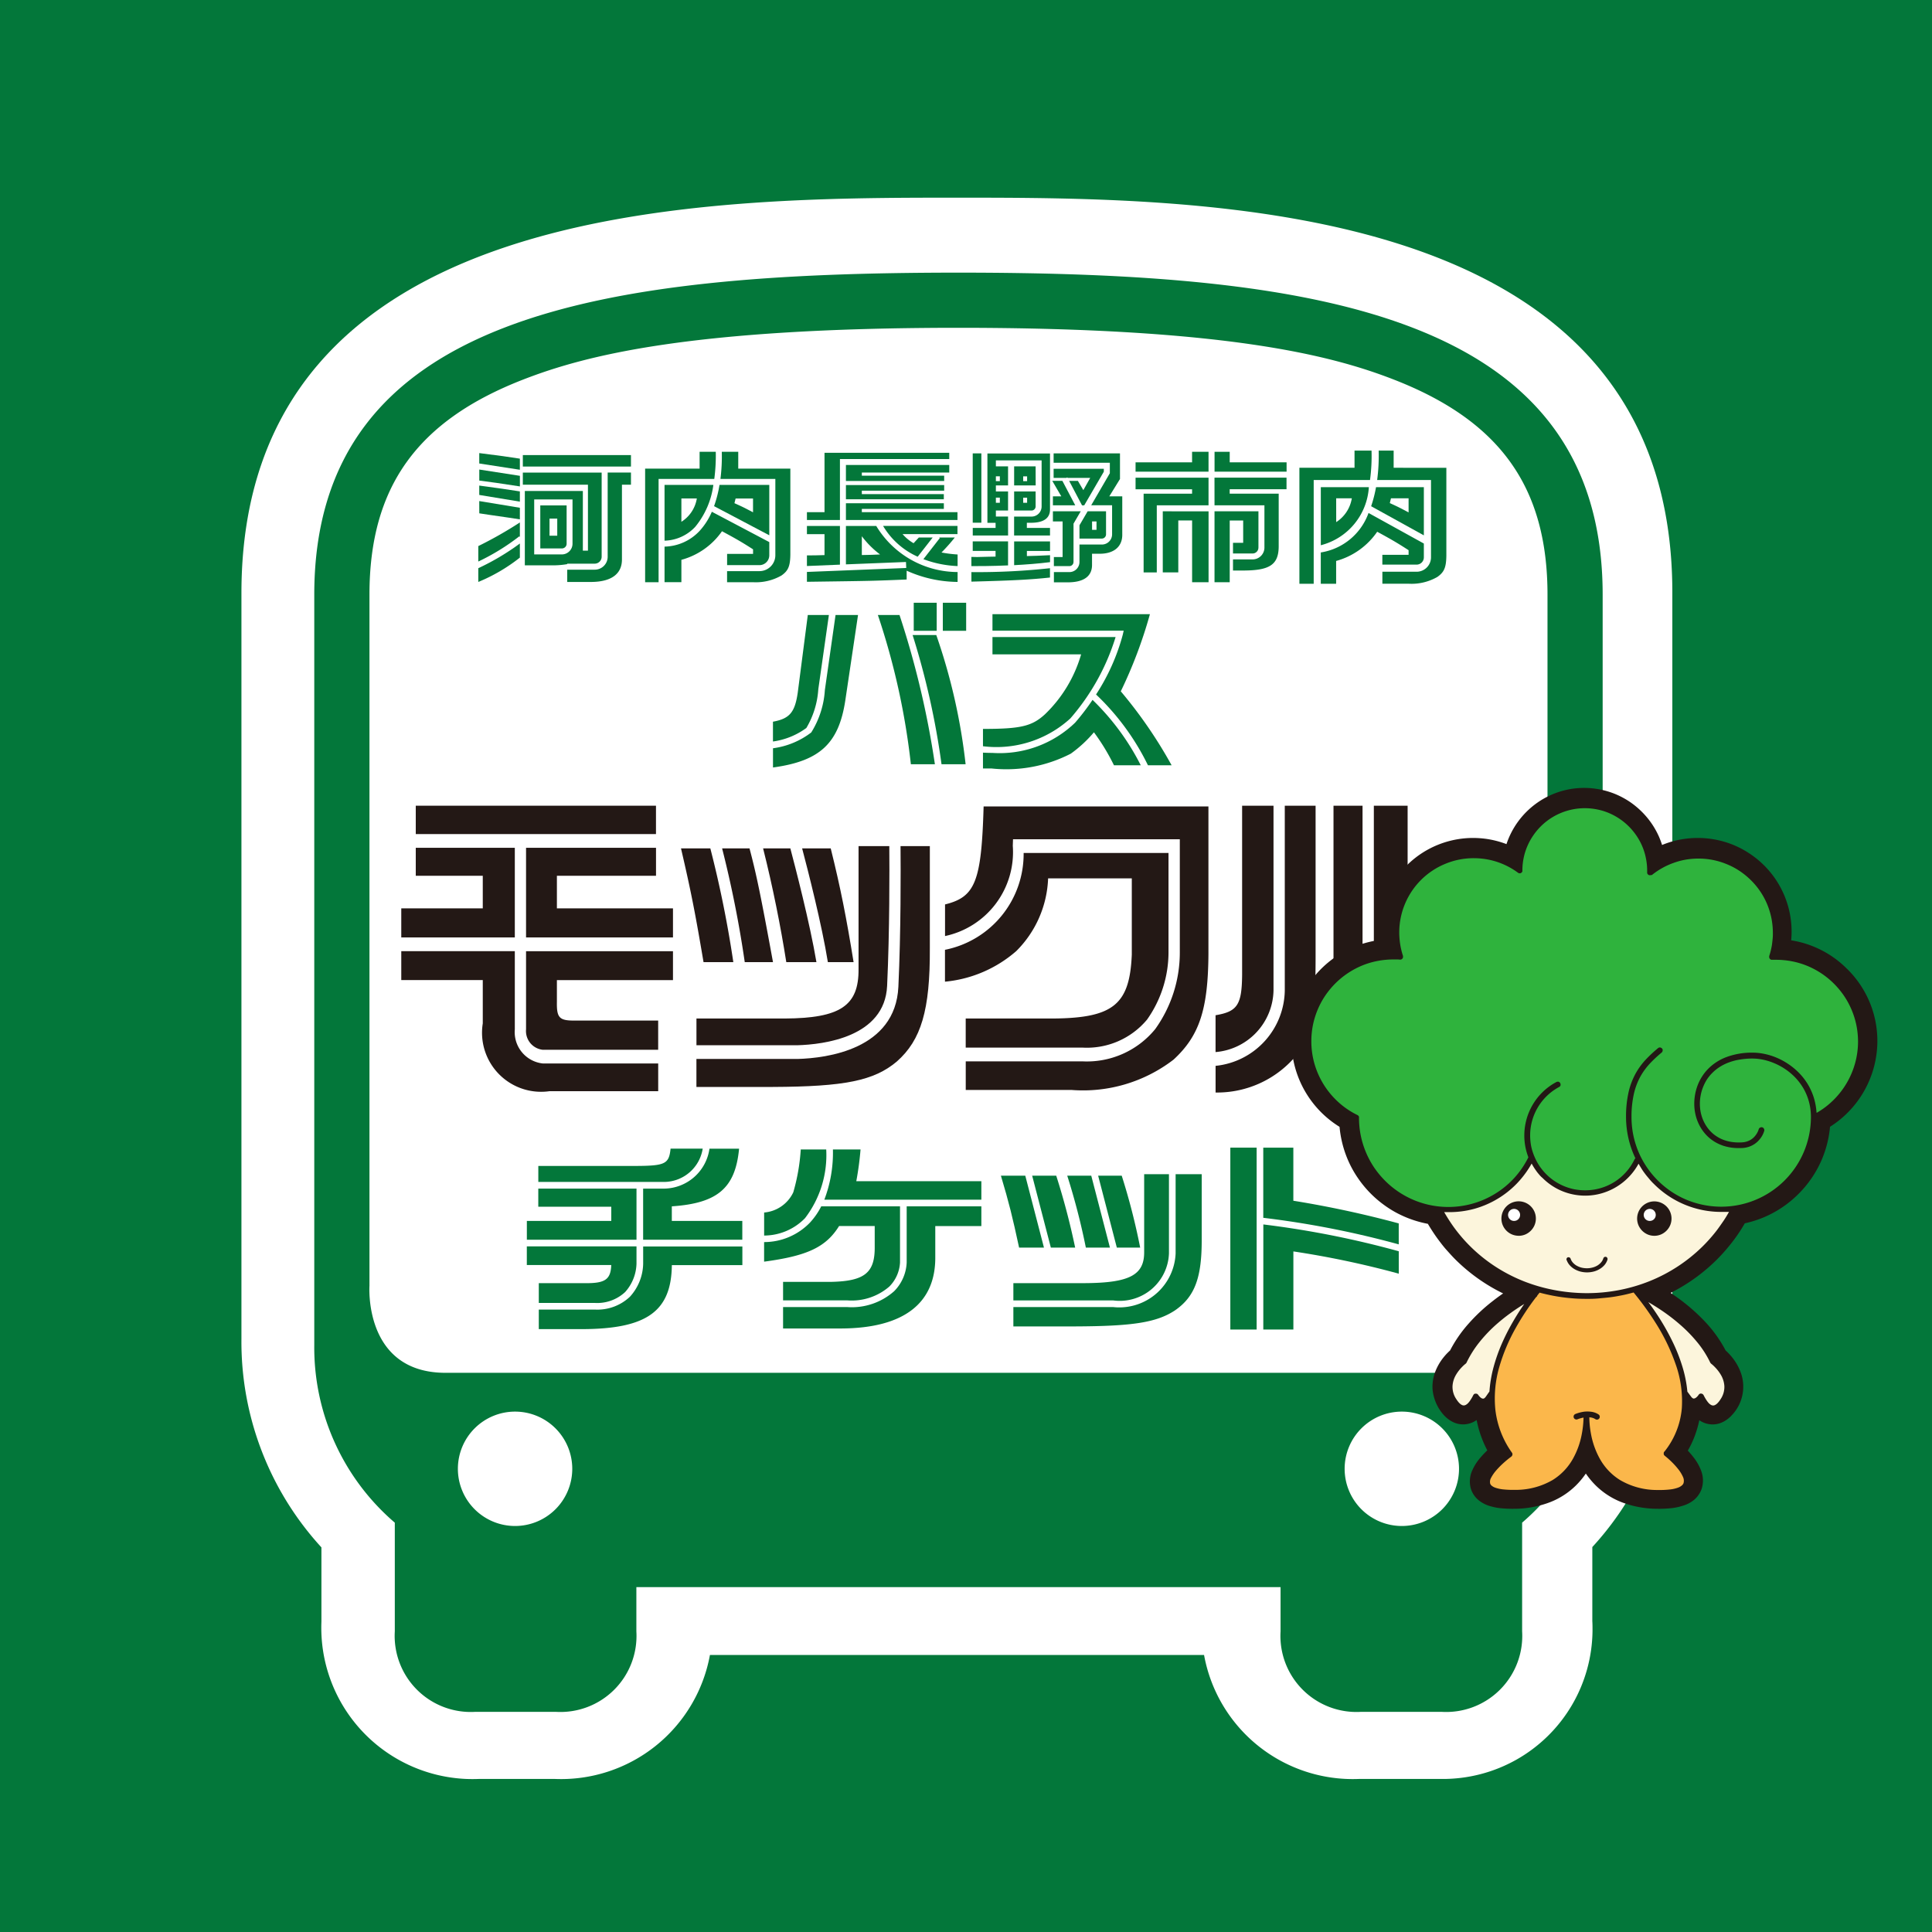 <svg id="レイヤー_1" data-name="レイヤー 1" xmlns="http://www.w3.org/2000/svg" width="21.167mm" height="21.167mm" viewBox="0 0 60 60">
  <title>icon-buspass3</title>
  <rect id="長方形_3671" data-name="長方形 3671" y="-0" width="60" height="60" fill="#03773a"/>
  <path id="パス_123101" data-name="パス 123101" d="M29.721,6.139c-7.768,0-22.223,0-22.223,12.282v23.159a9.444,9.444,0,0,0,2.484,6.475v2.307a4.7,4.7,0,0,0,4.5,4.885c.128.005.258.005.386,0h2.367a4.7,4.7,0,0,0,4.813-3.851H37.393A4.693,4.693,0,0,0,42.2,55.247h2.577a4.646,4.646,0,0,0,4.68-4.612h0v-.007h0c0-.094,0-.189-.006-.283v-2.3a9.414,9.414,0,0,0,2.485-6.455V18.412C51.943,6.139,37.484,6.139,29.721,6.139Z" fill="#fff"/>
  <path id="パス_341537" data-name="パス 341537" d="M29.766,8.467c-11.003,0-20.006,1.25-20.006,10.003V41.786A7.164,7.164,0,0,0,12.261,47.288v3.374a2.363,2.363,0,0,0,2.501,2.501h2.5A2.363,2.363,0,0,0,19.763,50.662v-1.373H39.769v1.373a2.362,2.362,0,0,0,2.5,2.501h2.501a2.363,2.363,0,0,0,2.501-2.501v-3.375a7.165,7.165,0,0,0,2.501-5.502V18.469C49.772,9.717,40.769,8.467,29.766,8.467ZM15.996,47.391a1.776,1.776,0,1,1,1.776-1.776v0h0a1.776,1.776,0,0,1-1.776,1.776Zm27.539,0a1.776,1.776,0,1,1,1.776-1.776v0h0a1.776,1.776,0,0,1-1.776,1.776Zm2.16-4.757H13.837c-2.549,0-2.363-2.703-2.363-2.703V18.47c0-3.341,1.475-5.403,4.783-6.686,1.924-.747,5.199-1.604,13.509-1.604h0c8.311,0,11.587.857,13.51,1.604,3.308,1.283,4.783,3.345,4.783,6.686V39.931s.186,2.704-2.363,2.704Z" fill="#03773a"/>
  <g id="グループ_76057" data-name="グループ 76057">
    <g id="グループ_76053-2" data-name="グループ 76053-2">
      <path id="パス_341538" data-name="パス 341538" d="M21.823,35.672h-.998c-.047.465-.162.531-1.021.537H16.718v.497h3.922A1.222,1.222,0,0,0,21.823,35.672Z" fill="#03773a"/>
      <path id="パス_341539" data-name="パス 341539" d="M20.638,36.913h-.665v1.588h3.08v-.584H20.864V37.464c1.424-.096,1.973-.569,2.089-1.791H22.033A1.438,1.438,0,0,1,20.638,36.913Z" fill="#03773a"/>
      <path id="パス_341540" data-name="パス 341540" d="M19.767,36.913H16.717v.563h2.267v.441H16.362v.584h3.405Z" fill="#03773a"/>
      <path id="パス_341541" data-name="パス 341541" d="M19.414,40.126a1.374,1.374,0,0,0,.353-.88v-.538H16.361v.579h2.622c-.016.441-.186.563-.766.563H16.733v.614H18.472A1.273,1.273,0,0,0,19.414,40.126Z" fill="#03773a"/>
      <path id="パス_341542" data-name="パス 341542" d="M19.974,39.246a1.565,1.565,0,0,1-.411,1.025,1.471,1.471,0,0,1-1.09.399H16.733v.607h1.385c1.973-.013,2.731-.557,2.747-1.987h2.19v-.579H19.974Z" fill="#03773a"/>
    </g>
    <g id="グループ_76054" data-name="グループ 76054">
      <path id="パス_341543" data-name="パス 341543" d="M28.158,39.207a1.348,1.348,0,0,1-.389.892,1.979,1.979,0,0,1-1.459.493H24.319v.665h1.826c1.919-.013,2.918-.781,2.901-2.233v-.947h1.431v-.613H28.158Z" fill="#03773a"/>
      <path id="パス_341544" data-name="パス 341544" d="M27.621,39.953a1.146,1.146,0,0,0,.33-.745V37.464H25.504a2.193,2.193,0,0,1-.352.507,1.978,1.978,0,0,1-1.422.603v.608c1.339-.179,1.919-.448,2.329-1.107h1.106v.647c.008.8-.31,1.062-1.331,1.087H24.319v.575h1.991A1.783,1.783,0,0,0,27.621,39.953Z" fill="#03773a"/>
      <path id="パス_341545" data-name="パス 341545" d="M25.6,37.258h4.877v-.575h-3.884a9.697,9.697,0,0,0,.132-.986h-.858A4.093,4.093,0,0,1,25.6,37.258Z" fill="#03773a"/>
      <path id="パス_341546" data-name="パス 341546" d="M25.659,35.698h-.791a6.131,6.131,0,0,1-.232,1.331,1.103,1.103,0,0,1-.905.627v.715a1.776,1.776,0,0,0,1.269-.539A3.218,3.218,0,0,0,25.659,35.698Z" fill="#03773a"/>
    </g>
    <g id="グループ_76055" data-name="グループ 76055">
      <path id="パス_341547" data-name="パス 341547" d="M36.51,38.925a1.75,1.75,0,0,1-1.821,1.676q-.058-.002-.116-.009H31.471v.601H33.39c1.795-.007,2.53-.122,3.102-.499.611-.423.836-1.011.828-2.227V36.465H36.51Z" fill="#03773a"/>
      <path id="パス_341548" data-name="パス 341548" d="M31.649,38.745h.772L31.841,36.512h-.757C31.339,37.367,31.44,37.777,31.649,38.745Z" fill="#03773a"/>
      <path id="パス_341549" data-name="パス 341549" d="M33.39,38.745a22.143,22.143,0,0,0-.588-2.233h-.747l.58,2.233Z" fill="#03773a"/>
      <path id="パス_341550" data-name="パス 341550" d="M36.303,38.925v-2.459h-.77v2.41c.008.723-.457.966-1.849.973H31.471v.537h3.102a1.53,1.53,0,0,0,1.718-1.316Q36.3,38.997,36.303,38.925Z" fill="#03773a"/>
      <path id="パス_341551" data-name="パス 341551" d="M33.722,38.745h.748L33.89,36.512h-.746A20.984,20.984,0,0,1,33.722,38.745Z" fill="#03773a"/>
      <path id="パス_341552" data-name="パス 341552" d="M35.409,38.745a20.092,20.092,0,0,0-.573-2.233h-.732l.58,2.233Z" fill="#03773a"/>
    </g>
    <g id="グループ_76056" data-name="グループ 76056">
      <path id="パス_341553" data-name="パス 341553" d="M43.439,38.645v-.651a32.106,32.106,0,0,0-3.273-.704v-1.649h-.934V37.82A28.908,28.908,0,0,1,43.439,38.645Z" fill="#03773a"/>
      <path id="パス_341554" data-name="パス 341554" d="M39.233,41.289h.934V38.864a28.457,28.457,0,0,1,3.273.691V38.859a28.943,28.943,0,0,0-4.206-.833Z" fill="#03773a"/>
      <rect id="長方形_15231" data-name="長方形 15231" x="38.209" y="35.641" width="0.817" height="5.649" fill="#03773a"/>
    </g>
  </g>
  <g id="グループ_76062" data-name="グループ 76062">
    <g id="グループ_76058" data-name="グループ 76058">
      <rect id="長方形_15232" data-name="長方形 15232" x="12.912" y="25.022" width="7.46" height="0.881" fill="#231815"/>
      <path id="パス_341555" data-name="パス 341555" d="M16.337,31.968a.585.585,0,0,0,.519.634H20.44v-.908H17.899c-.527.01-.614-.071-.604-.587v-.668h3.605V29.541H16.337Z" fill="#231815"/>
      <path id="パス_341556" data-name="パス 341556" d="M16.337,29.113h4.563v-.903H17.295v-1.012H20.373v-.869H16.337Z" fill="#231815"/>
      <path id="パス_341557" data-name="パス 341557" d="M15.988,26.329H12.912v.869H14.993v1.012H12.462v.903h3.526Z" fill="#231815"/>
      <path id="パス_341558" data-name="パス 341558" d="M15.988,31.968V29.539H12.462v.898H14.993v1.346a1.834,1.834,0,0,0,2.072,2.105h3.376v-.861h-3.584A.979.979,0,0,1,15.988,31.968Z" fill="#231815"/>
    </g>
    <g id="グループ_76059" data-name="グループ 76059">
      <path id="パス_341559" data-name="パス 341559" d="M27.9,30.646c-.092,1.945-2.22,2.215-3.129,2.241H21.628v.869h2.378c2.225-.01,3.136-.192,3.845-.789.757-.668,1.036-1.599,1.026-3.522V26.277h-.91C27.973,26.983,27.98,28.944,27.9,30.646Z" fill="#231815"/>
      <path id="パス_341560" data-name="パス 341560" d="M26.509,29.88c-.22-1.366-.403-2.297-.71-3.532h-.888c.18.681.612,2.368.799,3.532Z" fill="#231815"/>
      <path id="パス_341561" data-name="パス 341561" d="M21.849,29.88h.925a34.325,34.325,0,0,0-.714-3.532h-.911C21.465,27.705,21.59,28.352,21.849,29.88Z" fill="#231815"/>
      <path id="パス_341562" data-name="パス 341562" d="M27.55,30.621c.08-1.694.074-3.648.068-4.344h-.955v3.816c.01,1.142-.566,1.528-2.292,1.538h-2.742V32.461h3.136C25.574,32.438,27.474,32.211,27.55,30.621Z" fill="#231815"/>
      <path id="パス_341563" data-name="パス 341563" d="M24.419,29.88h.936c-.203-1.212-.666-2.988-.81-3.532h-.846C23.997,27.532,24.246,28.777,24.419,29.88Z" fill="#231815"/>
      <path id="パス_341564" data-name="パス 341564" d="M24.006,29.88c-.393-2.146-.518-2.733-.729-3.532H22.426a34.301,34.301,0,0,1,.703,3.532Z" fill="#231815"/>
    </g>
    <g id="グループ_76060" data-name="グループ 76060">
      <path id="パス_341565" data-name="パス 341565" d="M29.349,28.088v.982a2.665,2.665,0,0,0,2.104-2.802l.007-.204h5.18v3.513a4.079,4.079,0,0,1-.764,2.383,2.741,2.741,0,0,1-2.263,1.001h-3.621v.888H33.271a4.611,4.611,0,0,0,3.174-.941c.803-.739,1.074-1.558,1.084-3.289V25.044H30.547C30.48,27.381,30.289,27.856,29.349,28.088Z" fill="#231815"/>
      <path id="パス_341566" data-name="パス 341566" d="M35.624,31.663a3.622,3.622,0,0,0,.665-2.08V26.49h-4.499a3.036,3.036,0,0,1-2.443,3.007v.99a3.921,3.921,0,0,0,2.215-.951,3.36,3.36,0,0,0,.988-2.257h2.599v2.368c-.067,1.589-.595,1.994-2.618,1.984H29.991v.903h3.621A2.432,2.432,0,0,0,35.624,31.663Z" fill="#231815"/>
    </g>
    <g id="グループ_76061" data-name="グループ 76061">
      <path id="パス_341567" data-name="パス 341567" d="M43.954,32.257a1.513,1.513,0,0,0,1.415-1.605q-.002-.036-.006-.071V27.229h-.91V30.427c.01.617-.249.93-.738.911V25.022H42.666v7.235Z" fill="#231815"/>
      <path id="パス_341568" data-name="パス 341568" d="M39.55,30.761V25.022h-.975v5.252c-.009.93-.144,1.142-.825,1.255v1.144A1.96,1.96,0,0,0,39.55,30.761Z" fill="#231815"/>
      <path id="パス_341569" data-name="パス 341569" d="M39.9,30.766a2.39,2.39,0,0,1-2.149,2.335v.828A3.196,3.196,0,0,0,40.301,32.724c.451-.668.556-1.244.556-3.026V25.022H39.9Z" fill="#231815"/>
      <path id="パス_341570" data-name="パス 341570" d="M45.713,27.229v3.352a1.895,1.895,0,0,1-1.671,2.095q-.041.005-.082.007H42.315V25.022h-.902V33.675h2.253a2.708,2.708,0,0,0,2.944-3.087V27.228Z" fill="#231815"/>
    </g>
  </g>
  <g id="グループ_76074" data-name="グループ 76074">
    <g id="グループ_76072" data-name="グループ 76072">
      <g id="グループ_76066" data-name="グループ 76066">
        <path id="パス_341593" data-name="パス 341593" d="M16.145,16.677v-.452a12.316,12.316,0,0,1-1.291.734V17.439a6.826,6.826,0,0,0,1.273-.783Z" fill="#03773a"/>
        <path id="パス_341594" data-name="パス 341594" d="M18.872,17.29a.402.402,0,0,1-.401.402h-.855v.381h.765c.612-.009.939-.254.934-.707V15.052h.28V14.675H18.872Z" fill="#03773a"/>
        <path id="パス_341595" data-name="パス 341595" d="M16.145,14.244c-.423-.066-.566-.085-1.261-.173v.323l1.261.195Z" fill="#03773a"/>
        <path id="パス_341596" data-name="パス 341596" d="M14.854,18.073a5.37,5.37,0,0,0,1.291-.756v-.438a7.545,7.545,0,0,1-1.291.767Z" fill="#03773a"/>
        <rect id="長方形_15233" data-name="長方形 15233" x="16.237" y="14.133" width="3.358" height="0.356" fill="#03773a"/>
        <path id="パス_341597" data-name="パス 341597" d="M18.47,17.505a.216.216,0,0,0,.215-.216V14.676H16.237v.377h2.022v2.048H18.101V15.248H16.299v2.308h.954a2.586,2.586,0,0,0,.362-.036v-.015Zm-1.022-.287h-.858V15.51h1.19V16.886a.333.333,0,0,1-.332.332Z" fill="#03773a"/>
        <path id="パス_341598" data-name="パス 341598" d="M16.779,17.032h.672a.146.146,0,0,0,.146-.146V15.696h-.818Zm.287-.927h.24V16.636h-.24Z" fill="#03773a"/>
        <path id="パス_341599" data-name="パス 341599" d="M14.885,14.925c.414.053.572.075,1.261.181v-.329l-1.261-.195Z" fill="#03773a"/>
        <path id="パス_341600" data-name="パス 341600" d="M16.145,15.261c-.454-.071-.582-.088-1.261-.181v.291l1.261.208Z" fill="#03773a"/>
        <path id="パス_341601" data-name="パス 341601" d="M14.885,15.942l.326.049.587.085.347.053v-.36l-1.261-.208Z" fill="#03773a"/>
      </g>
      <g id="グループ_76067" data-name="グループ 76067">
        <path id="パス_341602" data-name="パス 341602" d="M22.183,14.873a5.515,5.515,0,0,0,.046-.842h-.502v.522H20.035v3.528h.418V14.873Z" fill="#03773a"/>
        <path id="パス_341603" data-name="パス 341603" d="M20.638,16.791a1.35,1.35,0,0,0,.954-.431,2.573,2.573,0,0,0,.562-1.301h-1.516Zm.523-1.311h.48a1.057,1.057,0,0,1-.48.725Z" fill="#03773a"/>
        <path id="パス_341604" data-name="パス 341604" d="M22.927,14.031h-.511a5.555,5.555,0,0,1-.042.842h1.705v2.371a.494.494,0,0,1-.493.493H22.58v.344h.806a1.599,1.599,0,0,0,.883-.208c.209-.146.271-.288.276-.65V14.553h-1.618Z" fill="#03773a"/>
        <path id="パス_341605" data-name="パス 341605" d="M23.891,15.059h-1.546a3.801,3.801,0,0,1-.169.66l1.715.905Zm-.505.851c-.27-.142-.311-.164-.577-.283l.036-.146h.541Z" fill="#03773a"/>
        <path id="パス_341606" data-name="パス 341606" d="M23.891,17.245v-.41L22.107,15.893a2.109,2.109,0,0,1-.378.592,1.532,1.532,0,0,1-1.091.491v1.104h.523v-.694a2.251,2.251,0,0,0,1.261-.888c.454.243.648.358.965.562v.141h-.806v.35h1.005A.307.307,0,0,0,23.891,17.245Z" fill="#03773a"/>
      </g>
      <g id="グループ_76068" data-name="グループ 76068">
        <path id="パス_341607" data-name="パス 341607" d="M26.085,16.335H25.06V16.589h.546v.65c-.281.009-.316.009-.546.009v.33l1.025-.042Z" fill="#03773a"/>
        <path id="パス_341608" data-name="パス 341608" d="M26.085,14.256h3.395v-.194H25.606V15.906h-.546v.243h1.025Z" fill="#03773a"/>
        <path id="パス_341609" data-name="パス 341609" d="M27.213,16.335H26.271v1.192l1.865-.074.008.186-3.084.123v.306l.357-.005c1.617-.022,1.679-.022,2.74-.066v-.274a3.899,3.899,0,0,0,1.582.349v-.307A2.961,2.961,0,0,1,27.213,16.335Zm-.448.902v-.584a2.833,2.833,0,0,0,.566.566c-.271.013-.306.013-.566.018Z" fill="#03773a"/>
        <path id="パス_341610" data-name="パス 341610" d="M28.5,17.289l.465-.596h-.43l-.163.177a1.331,1.331,0,0,1-.342-.283h1.705v-.254H27.425A2.368,2.368,0,0,0,28.5,17.289Z" fill="#03773a"/>
        <path id="パス_341611" data-name="パス 341611" d="M28.677,17.365a3.372,3.372,0,0,0,1.062.215v-.36a3.988,3.988,0,0,1-.5-.062,5.753,5.753,0,0,0,.413-.465h-.487l.022.017Z" fill="#03773a"/>
        <path id="パス_341612" data-name="パス 341612" d="M26.271,16.149h3.464v-.243H26.765v-.101h2.547v-.176H26.271Z" fill="#03773a"/>
        <path id="パス_341613" data-name="パス 341613" d="M26.271,14.937h3.051v-.165H26.765V14.675h2.715v-.235H26.271Z" fill="#03773a"/>
        <path id="パス_341614" data-name="パス 341614" d="M26.271,15.505h3.04v-.16H26.765v-.106h2.557v-.175H26.271Z" fill="#03773a"/>
      </g>
      <g id="グループ_76070" data-name="グループ 76070">
        <rect id="長方形_15234" data-name="長方形 15234" x="30.209" y="14.08" width="0.268" height="2.153" fill="#03773a"/>
        <g id="グループ_76069" data-name="グループ 76069">
          <path id="パス_341615" data-name="パス 341615" d="M33.339,17.455V16.263l.224-.384h-.864v.315h.301V17.299h-.271v.282h.482a.127.127,0,0,0,.127-.127Z" fill="#03773a"/>
          <path id="パス_341616" data-name="パス 341616" d="M34.782,14.876v-.796H32.721v.291h1.746v.326l-.579.995h.649v.902a.317.317,0,0,1-.317.317h-.696v.543a.314.314,0,0,1-.313.313h-.481v.318h.429c.495,0,.755-.186.755-.539v-.349h.24c.449,0,.71-.23.699-.61V15.415h-.403Z" fill="#03773a"/>
          <path id="パス_341617" data-name="パス 341617" d="M34.349,16.595V15.879h-.571l-.254.434v.413h.693a.131.131,0,0,0,.132-.129v-.001Zm-.296-.141h-.138v-.261h.138Z" fill="#03773a"/>
          <path id="パス_341618" data-name="パス 341618" d="M33.154,14.841h.704l-.214.381-.169-.288h-.272l.401.761h.067l.609-1.046v-.09H32.721v.283h.394l.032-.017Z" fill="#03773a"/>
          <path id="パス_341619" data-name="パス 341619" d="M31.306,17.559v-.746H30.209v.296h.709v.177c-.097.004-.173.004-.225.004-.189.005-.321.009-.347.009-.042,0-.102,0-.179-.004v.286C30.347,17.582,30.786,17.582,31.306,17.559Z" fill="#03773a"/>
          <path id="パス_341620" data-name="パス 341620" d="M32.993,14.933h-.314l.281.482H32.699V15.693h.694Z" fill="#03773a"/>
          <path id="パス_341621" data-name="パス 341621" d="M31.306,16.041h-.378v-.187h.378v-.592h-.378v-.186h.378v-.592h-.378V14.298h1.42v1.432a.313.313,0,0,1-.313.313h-.541v.587h1.115V16.395h-.719V16.235h.127c.393,0,.597-.141.592-.423V14.083H30.665v2.153h.254v.159h-.709v.235h1.097Zm-.378-1.249h.123v.15h-.123Zm0,.663h.123v.159h-.123Z" fill="#03773a"/>
          <path id="パス_341622" data-name="パス 341622" d="M30.168,17.767v.296c1.327-.035,1.822-.062,2.44-.127v-.29a20.663,20.663,0,0,1-2.326.122Z" fill="#03773a"/>
          <path id="パス_341623" data-name="パス 341623" d="M32.162,15.728v-.465h-.667v.592h.543A.127.127,0,0,0,32.162,15.728Zm-.264-.113h-.122v-.159h.122Z" fill="#03773a"/>
          <path id="パス_341624" data-name="パス 341624" d="M32.162,14.483h-.667v.592h.669Zm-.264.46h-.122v-.15h.122Z" fill="#03773a"/>
          <path id="パス_341625" data-name="パス 341625" d="M31.495,17.552c.363-.019.753-.048,1.115-.094v-.216c-.408.018-.449.022-.719.027v-.159h.719v-.296h-1.115Z" fill="#03773a"/>
        </g>
      </g>
      <g id="グループ_76071" data-name="グループ 76071">
        <path id="パス_341626" data-name="パス 341626" d="M37.532,14.031h-.511v.327H35.266v.29h2.266Z" fill="#03773a"/>
        <path id="パス_341627" data-name="パス 341627" d="M37.532,15.693v-.858H35.266v.36h1.755v.137h-1.505v2.445H35.925V15.693Z" fill="#03773a"/>
        <path id="パス_341628" data-name="パス 341628" d="M39.956,14.648v-.29h-1.766v-.327h-.471v.617Z" fill="#03773a"/>
        <path id="パス_341629" data-name="パス 341629" d="M37.718,15.693h1.55v1.313a.368.368,0,0,1-.368.367h-.608v.345H38.639c.796-.005,1.062-.186,1.072-.73V15.331H38.189v-.137h1.765v-.36h-2.237Z" fill="#03773a"/>
        <path id="パス_341630" data-name="パス 341630" d="M36.111,15.879v1.897h.482v-1.613h.429v1.919h.511V15.88Z" fill="#03773a"/>
        <path id="パス_341631" data-name="パス 341631" d="M39.082,17.006V15.879H37.718v2.203h.472V16.164h.418V16.858h-.316v.331h.608a.181.181,0,0,0,.181-.181v-.001Z" fill="#03773a"/>
      </g>
    </g>
    <g id="グループ_76073" data-name="グループ 76073">
      <path id="パス_341632" data-name="パス 341632" d="M44.219,17.309v-.429l-1.718-.949a1.883,1.883,0,0,1-1.483,1.226v.973h.477V17.421a2.277,2.277,0,0,0,1.275-.907c.459.248.655.366.975.573v.144h-.815v.304h1.063a.226.226,0,0,0,.226-.227v-0Z" fill="#03773a"/>
      <path id="パス_341633" data-name="パス 341633" d="M41.019,16.933a1.989,1.989,0,0,0,1.492-1.804H41.019Zm.477-1.458h.486a1.083,1.083,0,0,1-.485.74Z" fill="#03773a"/>
      <path id="パス_341634" data-name="パス 341634" d="M42.547,14.907a5.529,5.529,0,0,0,.047-.913h-.528V14.527H40.354V18.129h.444V14.907Z" fill="#03773a"/>
      <path id="パス_341635" data-name="パス 341635" d="M43.281,14.527v-.533h-.465a5.802,5.802,0,0,1-.047.913H44.441v2.401a.448.448,0,0,1-.447.448H42.931v.372h.815a1.604,1.604,0,0,0,.893-.211c.211-.149.274-.293.279-.663V14.528Z" fill="#03773a"/>
      <path id="パス_341636" data-name="パス 341636" d="M44.219,15.129H42.734a4.049,4.049,0,0,1-.152.592l1.637.905Zm-.474.784c-.273-.144-.315-.167-.583-.289l.036-.149h.547Z" fill="#03773a"/>
    </g>
  </g>
  <g id="グループ_76077" data-name="グループ 76077">
    <g id="グループ_76075" data-name="グループ 76075">
      <path id="パス_341637" data-name="パス 341637" d="M34.897,19.585l-.027.122a6.455,6.455,0,0,1-.831,1.861,7.629,7.629,0,0,1,1.612,2.199H36.386a14.215,14.215,0,0,0-1.579-2.297,14.249,14.249,0,0,0,.905-2.397H30.822v.513Z" fill="#03773a"/>
      <path id="パス_341638" data-name="パス 341638" d="M33.93,21.735a7.257,7.257,0,0,1-.542.709,3.375,3.375,0,0,1-2.568.938c-.104,0-.201-.003-.293-.008v.492h.269a4.366,4.366,0,0,0,2.458-.46,3.926,3.926,0,0,0,.719-.664,6.518,6.518,0,0,1,.622,1.024h.832A7.6,7.6,0,0,0,33.93,21.735Z" fill="#03773a"/>
      <path id="パス_341639" data-name="パス 341639" d="M33.24,22.312a6.963,6.963,0,0,0,1.406-2.528H30.822v.538h2.753A4.183,4.183,0,0,1,32.452,22.183c-.404.371-.751.454-1.925.454v.538A3.402,3.402,0,0,0,33.24,22.312Z" fill="#03773a"/>
    </g>
    <g id="グループ_76076" data-name="グループ 76076">
      <path id="パス_341640" data-name="パス 341640" d="M25.413,21.407l.329-2.308h-.655l-.312,2.41c-.089.617-.254.81-.77.904v.615a2.281,2.281,0,0,0,1.037-.42A2.693,2.693,0,0,0,25.413,21.407Z" fill="#03773a"/>
      <path id="パス_341641" data-name="パス 341641" d="M25.617,21.43a2.811,2.811,0,0,1-.423,1.317,2.487,2.487,0,0,1-1.188.491v.597c1.457-.199,2.042-.744,2.246-2.084l.395-2.652h-.698Z" fill="#03773a"/>
      <path id="パス_341642" data-name="パス 341642" d="M27.263,19.099a22.192,22.192,0,0,1,1.025,4.636H29.034a27.635,27.635,0,0,0-1.099-4.636Z" fill="#03773a"/>
      <rect id="長方形_15235" data-name="長方形 15235" x="29.28" y="18.719" width="0.725" height="0.871" fill="#03773a"/>
      <path id="パス_341643" data-name="パス 341643" d="M29.077,19.722h-.735a24.179,24.179,0,0,1,.898,4.013h.748A18.337,18.337,0,0,0,29.077,19.722Z" fill="#03773a"/>
      <rect id="長方形_15236" data-name="長方形 15236" x="28.377" y="18.719" width="0.713" height="0.871" fill="#03773a"/>
    </g>
  </g>
  <g id="グループ_76169" data-name="グループ 76169">
    <g id="グループ_76167" data-name="グループ 76167">
      <path id="パス_342331" data-name="パス 342331" d="M47.638,40.193s-.1.047-.255.137a5.958,5.958,0,0,0-.608.4,5.224,5.224,0,0,0-.725.648,3.56,3.56,0,0,0-.608.883,1.199,1.199,0,0,0-.109.1,1.341,1.341,0,0,0-.207.264.879.879,0,0,0-.128.387.764.764,0,0,0,.13.469.525.525,0,0,0,.234.224.216.216,0,0,0,.2-.026.545.545,0,0,0,.153-.157,1.446,1.446,0,0,0,.1-.17.349.349,0,0,0,.032.042.399.399,0,0,0,.083.078.192.192,0,0,0,.118.036.2.2,0,0,0,.136-.082l.033-.048.033-.047.033-.047.033-.047" fill="#231815" stroke="#231815" stroke-linecap="round" stroke-linejoin="round" stroke-width="0.853"/>
      <path id="パス_342332" data-name="パス 342332" d="M50.884,40.167s.1.048.269.14a6.722,6.722,0,0,1,.641.408,5.456,5.456,0,0,1,.759.658,3.463,3.463,0,0,1,.622.887,1.193,1.193,0,0,1,.109.1,1.306,1.306,0,0,1,.207.264.878.878,0,0,1,.128.387.764.764,0,0,1-.13.469.52.52,0,0,1-.234.224.216.216,0,0,1-.2-.026.568.568,0,0,1-.153-.156,1.531,1.531,0,0,1-.1-.171.41.41,0,0,1-.115.12.192.192,0,0,1-.118.036.2.2,0,0,1-.136-.082l-.037-.051-.038-.05-.037-.05-.038-.05" fill="#231815" stroke="#231815" stroke-linecap="round" stroke-linejoin="round" stroke-width="0.853"/>
      <path id="パス_342333" data-name="パス 342333" d="M50.284,39.511a6.974,6.974,0,0,1,.492.542,8.534,8.534,0,0,1,.939,1.37,4.63,4.63,0,0,1,.587,1.817,2.616,2.616,0,0,1-.567,1.88,2.752,2.752,0,0,1,.218.195,1.915,1.915,0,0,1,.341.426.338.338,0,0,1-.006.42,1.174,1.174,0,0,1-.823.177,2.333,2.333,0,0,1-1.249-.339,1.913,1.913,0,0,1-.661-.735,2.69,2.69,0,0,1-.259-.788,2.934,2.934,0,0,1-.045-.5h0a3.044,3.044,0,0,1-.045.5,2.722,2.722,0,0,1-.26.788,1.913,1.913,0,0,1-.661.735,2.333,2.333,0,0,1-1.249.339c-.462.008-.7-.062-.807-.172s-.066-.26.028-.411a2.099,2.099,0,0,1,.375-.417c.129-.114.234-.19.234-.19a2.96,2.96,0,0,1-.548-1.955,4.69,4.69,0,0,1,.549-1.819,8.015,8.015,0,0,1,.886-1.341,6.768,6.768,0,0,1,.464-.522" fill="#231815" stroke="#231815" stroke-linecap="round" stroke-linejoin="round" stroke-width="0.853"/>
      <path id="パス_342334" data-name="パス 342334" d="M49.251,40.228a5.314,5.314,0,0,0,2-.385,5.099,5.099,0,0,0,1.649-1.075,5.023,5.023,0,0,0,1.121-1.649,5.406,5.406,0,0,0,.414-2.106,6.463,6.463,0,0,0-.358-2.158,5.305,5.305,0,0,0-1.03-1.761,4.721,4.721,0,0,0-1.63-1.188,5.578,5.578,0,0,0-4.324,0,4.733,4.733,0,0,0-1.631,1.188,5.288,5.288,0,0,0-1.029,1.761,6.44,6.44,0,0,0-.359,2.158,5.459,5.459,0,0,0,.408,2.106,4.983,4.983,0,0,0,1.111,1.649,5.034,5.034,0,0,0,1.647,1.075,5.376,5.376,0,0,0,2.015.385" fill="#231815" stroke="#231815" stroke-linecap="round" stroke-linejoin="round" stroke-width="0.853"/>
      <path id="パス_342335" data-name="パス 342335" d="M47.163,38.379a.532.532,0,0,0,.208-.042.547.547,0,0,0,.284-.284.535.535,0,1,0-.493.325" fill="#231815" stroke="#231815" stroke-linecap="round" stroke-linejoin="round" stroke-width="0.853"/>
      <path id="パス_342336" data-name="パス 342336" d="M47.021,37.917a.192.192,0,0,0,.073-.014.185.185,0,0,0,.059-.04.205.205,0,0,0,.041-.06.194.194,0,0,0,.014-.073.189.189,0,0,0-.014-.072.201.201,0,0,0-.041-.06.171.171,0,0,0-.059-.04.177.177,0,0,0-.073-.015.187.187,0,0,0-.132.055.176.176,0,0,0-.04.06.172.172,0,0,0-.015.072.177.177,0,0,0,.015.073.184.184,0,0,0,.04.06.181.181,0,0,0,.132.054" fill="#231815" stroke="#231815" stroke-linecap="round" stroke-linejoin="round" stroke-width="0.853"/>
      <path id="パス_342337" data-name="パス 342337" d="M51.377,38.379a.531.531,0,0,0,.207-.042.547.547,0,0,0,.284-.284.534.534,0,1,0-.983,0,.548.548,0,0,0,.284.284.532.532,0,0,0,.208.042" fill="#231815" stroke="#231815" stroke-linecap="round" stroke-linejoin="round" stroke-width="0.853"/>
      <path id="パス_342338" data-name="パス 342338" d="M51.234,37.917a.192.192,0,0,0,.073-.014.189.189,0,0,0,.06-.04.222.222,0,0,0,.04-.06.194.194,0,0,0,.014-.073.189.189,0,0,0-.014-.072.21.21,0,0,0-.04-.06.175.175,0,0,0-.06-.04.182.182,0,0,0-.145,0,.184.184,0,0,0-.1.1.19.19,0,0,0-.015.072.2.2,0,0,0,.015.073.185.185,0,0,0,.04.06.189.189,0,0,0,.06.04.192.192,0,0,0,.072.014" fill="#231815" stroke="#231815" stroke-linecap="round" stroke-linejoin="round" stroke-width="0.853"/>
      <path id="パス_342339" data-name="パス 342339" d="M48.653,39.128a.473.473,0,0,0,.089.157.61.61,0,0,0,.144.122.753.753,0,0,0,.186.08.833.833,0,0,0,.214.028.816.816,0,0,0,.218-.029.684.684,0,0,0,.188-.083.606.606,0,0,0,.145-.126.486.486,0,0,0,.086-.162.083.083,0,0,0,0-.027.078.078,0,0,0-.008-.024.073.073,0,0,0-.039-.032.078.078,0,0,0-.026,0,.057.057,0,0,0-.044.024.057.057,0,0,0-.013.023.342.342,0,0,1-.067.122.475.475,0,0,1-.116.1.572.572,0,0,1-.152.063.665.665,0,0,1-.174.023.701.701,0,0,1-.173-.021.632.632,0,0,1-.149-.061.468.468,0,0,1-.115-.094.346.346,0,0,1-.07-.12.066.066,0,0,0-.013-.023.097.097,0,0,0-.02-.016.071.071,0,0,0-.025-.006.058.058,0,0,0-.026,0,.065.065,0,0,0-.023.013.058.058,0,0,0-.015.02.072.072,0,0,0-.007.025.06.06,0,0,0,0,.026" fill="#231815" stroke="#231815" stroke-linecap="round" stroke-linejoin="round" stroke-width="0.853"/>
      <path id="パス_342340" data-name="パス 342340" d="M57.578,31.341a2.626,2.626,0,0,0-2.425-1.607H55.021c.019-.059.036-.119.051-.179s.027-.122.037-.184.017-.125.022-.189.008-.128.008-.193a2.4,2.4,0,0,0-2.816-2.363,2.282,2.282,0,0,0-.393.1,2.346,2.346,0,0,0-.363.166,2.309,2.309,0,0,0-.328.222h0v-.057a2.026,2.026,0,1,0-4.052-.004h0a2.265,2.265,0,0,0-.315-.2,2.457,2.457,0,0,0-.346-.148,2.4,2.4,0,0,0-3.162,2.276,1.696,1.696,0,0,0,.008.2c.008.069.013.128.023.19s.023.125.038.186.032.121.052.18h-.22a2.631,2.631,0,0,0-2.523,3.381,2.582,2.582,0,0,0,.3.666,2.665,2.665,0,0,0,1.072.954h0a2.868,2.868,0,0,0,5.44,1.264h.009a1.79,1.79,0,0,0,2.591.759,1.822,1.822,0,0,0,.375-.319,1.788,1.788,0,0,0,.274-.411.32.32,0,0,0,.056-.033l.008-.006a2.872,2.872,0,0,0,5.425-1.251h.007a2.637,2.637,0,0,0,1.279-3.394" fill="#231815" stroke="#231815" stroke-linecap="round" stroke-linejoin="round" stroke-width="0.853"/>
      <path id="パス_342341" data-name="パス 342341" d="M57.057,30.388a2.692,2.692,0,0,0-.415-.342,2.728,2.728,0,0,0-.467-.249,2.674,2.674,0,0,0-.507-.154,2.791,2.791,0,0,0-.535-.052h-.01c.015-.053.028-.107.039-.161s.02-.108.028-.162.013-.11.017-.165.006-.11.006-.165a2.476,2.476,0,0,0-1.109-2.071,2.44,2.44,0,0,0-.427-.229,2.404,2.404,0,0,0-.463-.14,2.483,2.483,0,0,0-.489-.048,2.521,2.521,0,0,0-.381.029,2.427,2.427,0,0,0-.366.085,2.308,2.308,0,0,0-.347.14,2.444,2.444,0,0,0-.326.193,2.134,2.134,0,0,0-.055-.384,2.185,2.185,0,0,0-.122-.363,2.114,2.114,0,0,0-.437-.634,2.178,2.178,0,0,0-.322-.266,2.231,2.231,0,0,0-.363-.194,2.154,2.154,0,0,0-.394-.119,2.124,2.124,0,0,0-.416-.041,2.094,2.094,0,0,0-.785.152,2.129,2.129,0,0,0-1.112,1.034,2.1,2.1,0,0,0-.209.764,2.432,2.432,0,0,0-.311-.171,2.372,2.372,0,0,0-.33-.124,2.539,2.539,0,0,0-.346-.076,2.624,2.624,0,0,0-.357-.025,2.492,2.492,0,0,0-2.488,2.488,1.538,1.538,0,0,0,.006.166c.006.055.01.11.017.165s.017.109.028.163.024.108.039.161h-.1a2.723,2.723,0,0,0-1.234,5.146,2.949,2.949,0,0,0,.064.565,2.915,2.915,0,0,0,.168.535,2.854,2.854,0,0,0,.269.494,2.969,2.969,0,0,0,.742.76,2.802,2.802,0,0,0,.421.25,2.918,2.918,0,0,0,.455.175,2.979,2.979,0,0,0,.481.1c.059.109.121.216.187.32s.135.207.209.306.15.2.231.29.165.185.253.273a5.13,5.13,0,0,0,1.532,1.052,5.3,5.3,0,0,0,.584.22l-.011.014-.011.014-.011.015-.012.014c-.059.03-.189.1-.359.2a6.077,6.077,0,0,0-.6.417,5.03,5.03,0,0,0-.67.627,3.625,3.625,0,0,0-.561.829,1.379,1.379,0,0,0-.218.22,1.223,1.223,0,0,0-.181.312.876.876,0,0,0-.061.377.959.959,0,0,0,.237.539.563.563,0,0,0,.1.088.385.385,0,0,0,.1.051.283.283,0,0,0,.1.013.299.299,0,0,0,.121-.033.414.414,0,0,0,.1-.073.702.702,0,0,0,.086-.095.952.952,0,0,0,.066-.1c.012.01.025.021.039.031a.494.494,0,0,0,.045.028.255.255,0,0,0,.05.02.233.233,0,0,0,.054.01.197.197,0,0,0,.096-.013.22.22,0,0,0,.056-.028.305.305,0,0,0,.058-.048,3.008,3.008,0,0,0,.13.817,3.045,3.045,0,0,0,.158.407,3.181,3.181,0,0,0,.228.4c-.052.04-.126.1-.206.173a2.746,2.746,0,0,0-.241.249,1.144,1.144,0,0,0-.18.284.4.4,0,0,0-.023.277.315.315,0,0,0,.1.144.565.565,0,0,0,.189.1,1.37,1.37,0,0,0,.281.057,3.278,3.278,0,0,0,.373.014,2.686,2.686,0,0,0,.963-.18,1.937,1.937,0,0,0,.649-.423,2.091,2.091,0,0,0,.4-.556,2.736,2.736,0,0,0,.206-.575,2.677,2.677,0,0,0,.205.575,2.11,2.11,0,0,0,.4.556,1.937,1.937,0,0,0,.649.423,2.692,2.692,0,0,0,.964.18,3.166,3.166,0,0,0,.379-.015,1.364,1.364,0,0,0,.287-.06.576.576,0,0,0,.2-.1.357.357,0,0,0,.107-.151.42.42,0,0,0-.01-.279,1.104,1.104,0,0,0-.158-.285,2.475,2.475,0,0,0-.218-.251c-.073-.073-.142-.134-.19-.175a2.792,2.792,0,0,0,.243-.388,2.561,2.561,0,0,0,.166-.4,2.703,2.703,0,0,0,.1-.405,2.799,2.799,0,0,0,.032-.408.377.377,0,0,0,.058.046.249.249,0,0,0,.054.027.281.281,0,0,0,.05.012.204.204,0,0,0,.044,0,.255.255,0,0,0,.055-.01.318.318,0,0,0,.05-.02c.015-.009.03-.018.044-.028s.027-.021.039-.031c.019.031.041.065.066.1a.701.701,0,0,0,.086.095.414.414,0,0,0,.1.073.299.299,0,0,0,.121.033.283.283,0,0,0,.1-.013.381.381,0,0,0,.1-.051.529.529,0,0,0,.1-.088.858.858,0,0,0,.176-.916,1.223,1.223,0,0,0-.181-.312,1.371,1.371,0,0,0-.218-.22,3.571,3.571,0,0,0-.624-.887,5.426,5.426,0,0,0-.753-.658,6.425,6.425,0,0,0-.646-.414c-.171-.1-.285-.149-.3-.157h-.008v-.005h0v-.005h0a5.346,5.346,0,0,0,.58-.222,5.161,5.161,0,0,0,1.526-1.054c.088-.089.174-.181.255-.276s.16-.192.234-.292.144-.2.211-.309.129-.213.187-.323a2.921,2.921,0,0,0,1.282-.525,2.975,2.975,0,0,0,.36-.308,2.92,2.92,0,0,0,.364-.441,2.883,2.883,0,0,0,.269-.494,2.951,2.951,0,0,0,.233-1.1,2.732,2.732,0,0,0,1.457-2.408,2.801,2.801,0,0,0-.052-.535,2.764,2.764,0,0,0-.154-.506,2.723,2.723,0,0,0-.591-.882m-10.95,12.984-.019.019-.019.015a.092.092,0,0,1-.021.008.042.042,0,0,1-.019,0,.1.1,0,0,1-.043-.014.233.233,0,0,1-.041-.031.403.403,0,0,1-.035-.037.362.362,0,0,1-.024-.032l-.015-.018-.019-.014a.099.099,0,0,0-.022-.007.066.066,0,0,0-.024,0,.091.091,0,0,0-.023,0,.102.102,0,0,0-.021.01.092.092,0,0,0-.03.034,1.366,1.366,0,0,1-.091.157.627.627,0,0,1-.079.1.304.304,0,0,1-.067.049.158.158,0,0,1-.054.015.139.139,0,0,1-.067-.016.29.29,0,0,1-.064-.046.533.533,0,0,1-.058-.065.76.76,0,0,1-.049-.07.672.672,0,0,1-.116-.414.777.777,0,0,1,.111-.346,1.228,1.228,0,0,1,.187-.24,1.042,1.042,0,0,1,.11-.1l.008-.007.007-.008.007-.009.005-.009a3.293,3.293,0,0,1,.389-.621,4.466,4.466,0,0,1,.48-.515,5.688,5.688,0,0,1,.494-.4c.158-.115.306-.21.429-.285-.121.174-.245.367-.363.573a6.636,6.636,0,0,0-.333.658,5.283,5.283,0,0,0-.255.723,3.936,3.936,0,0,0-.13.765l-.032.044-.031.045-.031.045Zm6.986-1.074.005.009.007.009.007.008.008.007a1.046,1.046,0,0,1,.11.1,1.23,1.23,0,0,1,.187.24.777.777,0,0,1,.111.346.672.672,0,0,1-.116.414.76.76,0,0,1-.049.07.532.532,0,0,1-.058.065.29.29,0,0,1-.064.046.139.139,0,0,1-.067.016.164.164,0,0,1-.054-.015.304.304,0,0,1-.067-.049.705.705,0,0,1-.079-.1,1.359,1.359,0,0,1-.09-.157l-.014-.019a.082.082,0,0,0-.017-.015.067.067,0,0,0-.021-.01.1.1,0,0,0-.024-.005.089.089,0,0,0-.023,0,.081.081,0,0,0-.022.007l-.019.014a.066.066,0,0,0-.015.018.358.358,0,0,1-.024.032.4.4,0,0,1-.035.037.233.233,0,0,1-.041.031.1.1,0,0,1-.043.014.041.041,0,0,1-.019,0,.094.094,0,0,1-.021-.009.14.14,0,0,1-.021-.016.218.218,0,0,1-.022-.023l-.012-.017-.033-.043-.04-.055-.038-.05a3.836,3.836,0,0,0-.155-.778,5.254,5.254,0,0,0-.289-.74,7.227,7.227,0,0,0-.369-.676c-.131-.212-.266-.409-.4-.586.127.073.284.169.454.286a5.759,5.759,0,0,1,.534.414,4.457,4.457,0,0,1,.521.533,3.101,3.101,0,0,1,.414.644m-1.428,2.767-.01.015-.006.016v.017a.052.052,0,0,0,0,.018v.017l.007.016.01.014.012.012a2.878,2.878,0,0,1,.216.191,2.482,2.482,0,0,1,.207.23,1.095,1.095,0,0,1,.142.231.281.281,0,0,1,.021.2.175.175,0,0,1-.05.07.381.381,0,0,1-.127.072,1.074,1.074,0,0,1-.238.054,2.802,2.802,0,0,1-.384.017,2.262,2.262,0,0,1-1.176-.311,1.812,1.812,0,0,1-.636-.679,2.514,2.514,0,0,1-.263-.749,2.901,2.901,0,0,1-.052-.519l.049.006a.38.38,0,0,1,.048.011.357.357,0,0,1,.047.017.346.346,0,0,1,.043.024.079.079,0,0,0,.033.013.099.099,0,0,0,.034,0,.075.075,0,0,0,.031-.013.074.074,0,0,0,.025-.025.081.081,0,0,0,.013-.032.1.1,0,0,0,0-.034.086.086,0,0,0-.013-.031.075.075,0,0,0-.025-.025.526.526,0,0,0-.23-.083.882.882,0,0,0-.231,0,1.357,1.357,0,0,0-.18.042c-.046.015-.075.027-.079.029a.075.075,0,0,0-.029.02.086.086,0,0,0-.019.028.099.099,0,0,0-.006.034.084.084,0,0,0,.007.034.1.1,0,0,0,.02.029.078.078,0,0,0,.029.018.073.073,0,0,0,.033.007.083.083,0,0,0,.034-.007h0l.015-.006.039-.014.059-.017c.022-.006.047-.011.073-.016a3.063,3.063,0,0,1-.057.527,2.499,2.499,0,0,1-.267.743,1.817,1.817,0,0,1-.637.67,2.277,2.277,0,0,1-1.166.305,3.077,3.077,0,0,1-.375-.015,1.1,1.1,0,0,1-.231-.05.356.356,0,0,1-.121-.066.14.14,0,0,1-.045-.064.25.25,0,0,1,.03-.183,1.167,1.167,0,0,1,.155-.224,2.577,2.577,0,0,1,.226-.23,3.092,3.092,0,0,1,.244-.2.094.094,0,0,0,.035-.058.073.073,0,0,0,0-.033.083.083,0,0,0-.014-.032,2.85,2.85,0,0,1-.516-1.343,3.517,3.517,0,0,1,.127-1.333,5.661,5.661,0,0,1,.508-1.2,7.928,7.928,0,0,1,.627-.95l.014-.011.012-.012.009-.015.006-.016.018-.023.018-.023.018-.022.017-.022c.117.031.235.059.354.083s.24.045.361.061.245.028.368.037.249.012.375.012a3.61,3.61,0,0,0,.375-.013c.124-.013.247-.021.369-.037s.243-.038.363-.062.238-.054.355-.086a9.106,9.106,0,0,1,.692.957,6.12,6.12,0,0,1,.606,1.249,3.43,3.43,0,0,1,.2,1.383,2.49,2.49,0,0,1-.542,1.355m1.169-6.357a5.01,5.01,0,0,1-1.636,1.064,5.145,5.145,0,0,1-.946.276,5.337,5.337,0,0,1-1,.094,5.493,5.493,0,0,1-1.024-.1,5.186,5.186,0,0,1-.961-.282,5.014,5.014,0,0,1-.877-.46,4.904,4.904,0,0,1-.77-.628c-.078-.078-.153-.158-.225-.241s-.141-.168-.208-.256-.129-.177-.189-.269-.117-.185-.171-.28h.139a2.963,2.963,0,0,0,.785-.1,2.93,2.93,0,0,0,1.321-.777,3.029,3.029,0,0,0,.471-.632c.021.041.045.081.07.121s.051.077.078.115.057.074.088.11a.724.724,0,0,0,.1.1,1.883,1.883,0,0,0,.287.236,1.819,1.819,0,0,0,.323.173,1.845,1.845,0,0,0,.351.106,1.893,1.893,0,0,0,.37.036,1.847,1.847,0,0,0,.5-.07,1.902,1.902,0,0,0,1.153-.922c.032.057.067.113.1.167s.074.109.114.162.082.1.126.154a1.739,1.739,0,0,0,.137.146,2.948,2.948,0,0,0,2.094.868h.237c-.056.1-.116.2-.18.293s-.13.189-.2.281-.144.18-.22.266-.157.171-.24.252m3.558-4.187a1.979,1.979,0,0,0-.054-.346,1.827,1.827,0,0,0-.112-.324,1.798,1.798,0,0,0-.169-.3,1.946,1.946,0,0,0-.225-.269,2.138,2.138,0,0,0-.313-.257,2.185,2.185,0,0,0-.353-.193,2.05,2.05,0,0,0-.376-.12,1.804,1.804,0,0,0-.384-.042,2.259,2.259,0,0,0-.81.137,1.573,1.573,0,0,0-.564.361,1.489,1.489,0,0,0-.329.51,1.62,1.62,0,0,0-.107.583,1.464,1.464,0,0,0,.029.29,1.389,1.389,0,0,0,.217.519,1.306,1.306,0,0,0,.181.212,1.286,1.286,0,0,0,.223.166,1.348,1.348,0,0,0,.256.115,1.525,1.525,0,0,0,.285.061,1.877,1.877,0,0,0,.31.007.764.764,0,0,0,.28-.072.718.718,0,0,0,.2-.142.806.806,0,0,0,.129-.169.719.719,0,0,0,.064-.152.099.099,0,0,0,0-.035.082.082,0,0,0-.012-.032.079.079,0,0,0-.022-.026.081.081,0,0,0-.067-.015.077.077,0,0,0-.032.011.09.09,0,0,0-.041.054h0a.536.536,0,0,1-.024.065.618.618,0,0,1-.082.132.536.536,0,0,1-.156.134.585.585,0,0,1-.252.072,1.545,1.545,0,0,1-.273-.006,1.249,1.249,0,0,1-.25-.053,1.097,1.097,0,0,1-.224-.1,1.035,1.035,0,0,1-.194-.144,1.101,1.101,0,0,1-.157-.184,1.201,1.201,0,0,1-.117-.215,1.278,1.278,0,0,1-.072-.238,1.344,1.344,0,0,1-.025-.254,1.453,1.453,0,0,1,.026-.273,1.429,1.429,0,0,1,.077-.259,1.407,1.407,0,0,1,.123-.237,1.273,1.273,0,0,1,.167-.2,1.318,1.318,0,0,1,.241-.19,1.526,1.526,0,0,1,.29-.138,1.818,1.818,0,0,1,.335-.083,2.342,2.342,0,0,1,.374-.029,1.659,1.659,0,0,1,.347.039,1.904,1.904,0,0,1,.345.112,1.959,1.959,0,0,1,.324.176,1.88,1.88,0,0,1,.285.234,1.688,1.688,0,0,1,.179.209,1.641,1.641,0,0,1,.166.277,1.693,1.693,0,0,1,.122.348,1.838,1.838,0,0,1,.048.421,2.787,2.787,0,0,1-2.785,2.785,2.838,2.838,0,0,1-.547-.054,2.745,2.745,0,0,1-1-.413,2.814,2.814,0,0,1-.774-.774,2.746,2.746,0,0,1-.256-.478,2.808,2.808,0,0,1-.157-.518,2.848,2.848,0,0,1-.053-.548,3.179,3.179,0,0,1,.076-.729,2.066,2.066,0,0,1,.206-.539,2.097,2.097,0,0,1,.3-.405,3.882,3.882,0,0,1,.353-.328.085.085,0,0,0,.022-.028.091.091,0,0,0,.01-.032.128.128,0,0,0,0-.034.079.079,0,0,0-.017-.031.094.094,0,0,0-.027-.022.083.083,0,0,0-.098.008,4.169,4.169,0,0,0-.377.351,2.198,2.198,0,0,0-.317.432,2.228,2.228,0,0,0-.22.576,3.406,3.406,0,0,0-.081.778,2.977,2.977,0,0,0,.292,1.286l-.008.006-.008.008-.006.008-.006.01a1.732,1.732,0,0,1-.268.4,1.68,1.68,0,0,1-.789.494,1.723,1.723,0,0,1-.477.067,1.784,1.784,0,0,1-.336-.032,1.703,1.703,0,0,1-1.24-1.02,1.663,1.663,0,0,1-.1-.317,1.789,1.789,0,0,1-.032-.336,1.706,1.706,0,0,1,.901-1.504.101.101,0,0,0,.028-.022.085.085,0,0,0,.015-.03.08.08,0,0,0,0-.034.083.083,0,0,0-.01-.034.1.1,0,0,0-.023-.027.111.111,0,0,0-.03-.016.088.088,0,0,0-.033,0,.08.08,0,0,0-.034.01,1.862,1.862,0,0,0-.415.3,1.884,1.884,0,0,0-.58,1.36,1.696,1.696,0,0,0,.008.175,1.631,1.631,0,0,0,.024.172c.011.057.024.112.04.168s.034.109.054.162a2.801,2.801,0,0,1-.438.642,2.777,2.777,0,0,1-4.009.089,2.844,2.844,0,0,1-.349-.423,2.788,2.788,0,0,1-.411-.993,2.828,2.828,0,0,1-.053-.546h0a.069.069,0,0,0,0-.025.063.063,0,0,0-.01-.022.089.089,0,0,0-.015-.019l-.021-.014a2.511,2.511,0,0,1-.592-.4,2.565,2.565,0,0,1-.742-1.183,2.532,2.532,0,0,1-.1-.707,2.597,2.597,0,0,1,.048-.5,2.556,2.556,0,0,1,.144-.473,2.505,2.505,0,0,1,.233-.437,2.613,2.613,0,0,1,.319-.388,2.563,2.563,0,0,1,.389-.319,2.603,2.603,0,0,1,.436-.234,2.5,2.5,0,0,1,.474-.143,2.595,2.595,0,0,1,.5-.049h.154l.055.005h.022l.021-.007a.064.064,0,0,0,.018-.01l.016-.016a.072.072,0,0,0,.011-.019.068.068,0,0,0,.007-.02.165.165,0,0,0,0-.022v-.021c-.02-.059-.037-.118-.051-.178a1.791,1.791,0,0,1-.036-.18c-.01-.06-.017-.121-.022-.182s-.008-.123-.008-.184a2.304,2.304,0,0,1,1.03-1.924,2.245,2.245,0,0,1,.4-.212,2.284,2.284,0,0,1,.885-.175,2.352,2.352,0,0,1,.368.029,2.262,2.262,0,0,1,.355.086,2.294,2.294,0,0,1,.649.336.091.091,0,0,0,.021.012.07.07,0,0,0,.024.005.066.066,0,0,0,.024,0,.064.064,0,0,0,.023-.008.068.068,0,0,0,.02-.014l.016-.018a.101.101,0,0,0,.009-.022.069.069,0,0,0,0-.025,1.924,1.924,0,0,1,.153-.752,1.975,1.975,0,0,1,.416-.615,1.939,1.939,0,0,1,1.749-.529,1.883,1.883,0,0,1,.361.109,1.933,1.933,0,0,1,.332.178,1.956,1.956,0,0,1,.539.539,1.894,1.894,0,0,1,.287.693,1.928,1.928,0,0,1,.038.381v.054a.147.147,0,0,0,0,.022l.007.02.012.018.015.014.019.011.021.005a.075.075,0,0,0,.021,0l.021-.005h.029a2.339,2.339,0,0,1,.326-.22,2.283,2.283,0,0,1,.353-.159,2.202,2.202,0,0,1,.375-.1,2.32,2.32,0,0,1,.392-.033,2.274,2.274,0,0,1,.884.175,2.225,2.225,0,0,1,.4.212,2.361,2.361,0,0,1,.353.29,2.283,2.283,0,0,1,.632,1.18,2.362,2.362,0,0,1,.044.454,1.569,1.569,0,0,1-.007.182c-.007.06-.012.121-.021.181s-.022.12-.036.179-.031.117-.05.175v.021a.15.15,0,0,0,0,.021l.006.021.011.018.015.016.018.011.02.007h.145a2.586,2.586,0,0,1,.5.049,2.5,2.5,0,0,1,.474.143,2.589,2.589,0,0,1,.437.234,2.552,2.552,0,0,1,.388.319,2.606,2.606,0,0,1,.319.388,2.554,2.554,0,0,1,.377.91,2.604,2.604,0,0,1,.049.5,2.522,2.522,0,0,1-.091.667,2.568,2.568,0,0,1-.662,1.136,2.501,2.501,0,0,1-.532.407" fill="#231815" stroke="#231815" stroke-linecap="round" stroke-linejoin="round" stroke-width="0.853"/>
    </g>
    <g id="グループ_76168" data-name="グループ 76168">
      <path id="パス_342342" data-name="パス 342342" d="M47.638,40.193s-.1.047-.255.137a5.958,5.958,0,0,0-.608.4,5.224,5.224,0,0,0-.725.648,3.56,3.56,0,0,0-.608.883,1.199,1.199,0,0,0-.109.1,1.341,1.341,0,0,0-.207.264.879.879,0,0,0-.128.387.764.764,0,0,0,.13.469.525.525,0,0,0,.234.224.216.216,0,0,0,.2-.026.545.545,0,0,0,.153-.157,1.446,1.446,0,0,0,.1-.17.349.349,0,0,0,.032.042.399.399,0,0,0,.083.078.192.192,0,0,0,.118.036.2.2,0,0,0,.136-.082l.033-.048.033-.047.033-.047.033-.047" fill="#fcf5dc"/>
      <path id="パス_342343" data-name="パス 342343" d="M50.884,40.167s.1.048.269.14a6.722,6.722,0,0,1,.641.408,5.456,5.456,0,0,1,.759.658,3.463,3.463,0,0,1,.622.887,1.193,1.193,0,0,1,.109.1,1.306,1.306,0,0,1,.207.264.878.878,0,0,1,.128.387.764.764,0,0,1-.13.469.52.52,0,0,1-.234.224.216.216,0,0,1-.2-.026.568.568,0,0,1-.153-.156,1.531,1.531,0,0,1-.1-.171.41.41,0,0,1-.115.12.192.192,0,0,1-.118.036.2.2,0,0,1-.136-.082l-.037-.051-.038-.05-.037-.05-.038-.05" fill="#fcf5dc"/>
      <path id="パス_342344" data-name="パス 342344" d="M50.284,39.511a6.974,6.974,0,0,1,.492.542,8.534,8.534,0,0,1,.939,1.37,4.63,4.63,0,0,1,.587,1.817,2.616,2.616,0,0,1-.567,1.88,2.752,2.752,0,0,1,.218.195,1.915,1.915,0,0,1,.341.426.338.338,0,0,1-.006.42,1.174,1.174,0,0,1-.823.177,2.333,2.333,0,0,1-1.249-.339,1.913,1.913,0,0,1-.661-.735,2.69,2.69,0,0,1-.259-.788,2.934,2.934,0,0,1-.045-.5h0a3.044,3.044,0,0,1-.045.5,2.722,2.722,0,0,1-.26.788,1.913,1.913,0,0,1-.661.735,2.333,2.333,0,0,1-1.249.339c-.462.008-.7-.062-.807-.172s-.066-.26.028-.411a2.099,2.099,0,0,1,.375-.417c.129-.114.234-.19.234-.19a2.96,2.96,0,0,1-.548-1.955,4.69,4.69,0,0,1,.549-1.819,8.015,8.015,0,0,1,.886-1.341,6.768,6.768,0,0,1,.464-.522" fill="#fbb74b"/>
      <path id="パス_342345" data-name="パス 342345" d="M49.251,40.228a5.314,5.314,0,0,0,2-.385,5.099,5.099,0,0,0,1.649-1.075,5.023,5.023,0,0,0,1.121-1.649,5.406,5.406,0,0,0,.414-2.106,6.463,6.463,0,0,0-.358-2.158,5.305,5.305,0,0,0-1.03-1.761,4.721,4.721,0,0,0-1.63-1.188,5.578,5.578,0,0,0-4.324,0,4.733,4.733,0,0,0-1.631,1.188,5.288,5.288,0,0,0-1.029,1.761,6.44,6.44,0,0,0-.359,2.158,5.459,5.459,0,0,0,.408,2.106,4.983,4.983,0,0,0,1.111,1.649,5.034,5.034,0,0,0,1.647,1.075,5.376,5.376,0,0,0,2.015.385" fill="#fcf5dc"/>
      <path id="パス_342346" data-name="パス 342346" d="M47.163,38.379a.532.532,0,0,0,.208-.042.547.547,0,0,0,.284-.284.535.535,0,1,0-.493.325" fill="#231815"/>
      <path id="パス_342347" data-name="パス 342347" d="M47.021,37.917a.192.192,0,0,0,.073-.014.185.185,0,0,0,.059-.04.205.205,0,0,0,.041-.06.194.194,0,0,0,.014-.073.189.189,0,0,0-.014-.072.201.201,0,0,0-.041-.06.171.171,0,0,0-.059-.04.177.177,0,0,0-.073-.015.187.187,0,0,0-.132.055.176.176,0,0,0-.04.06.172.172,0,0,0-.015.072.177.177,0,0,0,.015.073.184.184,0,0,0,.04.06.181.181,0,0,0,.132.054" fill="#fff"/>
      <path id="パス_342348" data-name="パス 342348" d="M51.377,38.379a.531.531,0,0,0,.207-.042.547.547,0,0,0,.284-.284.534.534,0,1,0-.983,0,.548.548,0,0,0,.284.284.532.532,0,0,0,.208.042" fill="#231815"/>
      <path id="パス_342349" data-name="パス 342349" d="M51.234,37.917a.192.192,0,0,0,.073-.014.189.189,0,0,0,.06-.04.222.222,0,0,0,.04-.06.194.194,0,0,0,.014-.073.189.189,0,0,0-.014-.072.21.21,0,0,0-.04-.06.175.175,0,0,0-.06-.04.182.182,0,0,0-.145,0,.184.184,0,0,0-.1.1.19.19,0,0,0-.015.072.2.2,0,0,0,.015.073.185.185,0,0,0,.04.06.189.189,0,0,0,.06.04.192.192,0,0,0,.072.014" fill="#fff"/>
      <path id="パス_342350" data-name="パス 342350" d="M48.653,39.128a.473.473,0,0,0,.089.157.61.61,0,0,0,.144.122.753.753,0,0,0,.186.08.833.833,0,0,0,.214.028.816.816,0,0,0,.218-.029.684.684,0,0,0,.188-.083.606.606,0,0,0,.145-.126.486.486,0,0,0,.086-.162.083.083,0,0,0,0-.027.078.078,0,0,0-.008-.024.073.073,0,0,0-.039-.032.078.078,0,0,0-.026,0,.057.057,0,0,0-.044.024.057.057,0,0,0-.013.023.342.342,0,0,1-.067.122.475.475,0,0,1-.116.1.572.572,0,0,1-.152.063.665.665,0,0,1-.174.023.701.701,0,0,1-.173-.021.632.632,0,0,1-.149-.061.468.468,0,0,1-.115-.094.346.346,0,0,1-.07-.12.066.066,0,0,0-.013-.023.097.097,0,0,0-.02-.016.071.071,0,0,0-.025-.006.058.058,0,0,0-.026,0,.065.065,0,0,0-.023.013.058.058,0,0,0-.015.02.072.072,0,0,0-.007.025.06.06,0,0,0,0,.026" fill="#231815"/>
      <path id="パス_342351" data-name="パス 342351" d="M57.578,31.341a2.626,2.626,0,0,0-2.425-1.607H55.021c.019-.059.036-.119.051-.179s.027-.122.037-.184.017-.125.022-.189.008-.128.008-.193a2.4,2.4,0,0,0-2.816-2.363,2.282,2.282,0,0,0-.393.1,2.346,2.346,0,0,0-.363.166,2.309,2.309,0,0,0-.328.222h0v-.057a2.026,2.026,0,1,0-4.052-.004h0a2.265,2.265,0,0,0-.315-.2,2.457,2.457,0,0,0-.346-.148,2.4,2.4,0,0,0-3.162,2.276,1.696,1.696,0,0,0,.008.2c.008.069.013.128.023.19s.023.125.038.186.032.121.052.18h-.22a2.631,2.631,0,0,0-2.523,3.381,2.582,2.582,0,0,0,.3.666,2.665,2.665,0,0,0,1.072.954h0a2.868,2.868,0,0,0,5.44,1.264h.009a1.79,1.79,0,0,0,2.591.759,1.822,1.822,0,0,0,.375-.319,1.788,1.788,0,0,0,.274-.411.32.32,0,0,0,.056-.033l.008-.006a2.872,2.872,0,0,0,5.425-1.251h.007a2.637,2.637,0,0,0,1.279-3.394" fill="#2fb33d"/>
      <path id="パス_342352" data-name="パス 342352" d="M57.057,30.388a2.692,2.692,0,0,0-.415-.342,2.728,2.728,0,0,0-.467-.249,2.674,2.674,0,0,0-.507-.154,2.791,2.791,0,0,0-.535-.052h-.01c.015-.053.028-.107.039-.161s.02-.108.028-.162.013-.11.017-.165.006-.11.006-.165a2.476,2.476,0,0,0-1.109-2.071,2.44,2.44,0,0,0-.427-.229,2.404,2.404,0,0,0-.463-.14,2.483,2.483,0,0,0-.489-.048,2.521,2.521,0,0,0-.381.029,2.427,2.427,0,0,0-.366.085,2.308,2.308,0,0,0-.347.14,2.444,2.444,0,0,0-.326.193,2.134,2.134,0,0,0-.055-.384,2.185,2.185,0,0,0-.122-.363,2.114,2.114,0,0,0-.437-.634,2.178,2.178,0,0,0-.322-.266,2.231,2.231,0,0,0-.363-.194,2.154,2.154,0,0,0-.394-.119,2.124,2.124,0,0,0-.416-.041,2.094,2.094,0,0,0-.785.152,2.129,2.129,0,0,0-1.112,1.034,2.1,2.1,0,0,0-.209.764,2.432,2.432,0,0,0-.311-.171,2.372,2.372,0,0,0-.33-.124,2.539,2.539,0,0,0-.346-.076,2.624,2.624,0,0,0-.357-.025,2.492,2.492,0,0,0-2.488,2.488,1.538,1.538,0,0,0,.006.166c.006.055.01.11.017.165s.017.109.028.163.024.108.039.161h-.1a2.723,2.723,0,0,0-1.234,5.146,2.949,2.949,0,0,0,.064.565,2.915,2.915,0,0,0,.168.535,2.854,2.854,0,0,0,.269.494,2.969,2.969,0,0,0,.742.76,2.802,2.802,0,0,0,.421.25,2.918,2.918,0,0,0,.455.175,2.979,2.979,0,0,0,.481.1c.059.109.121.216.187.32s.135.207.209.306.15.2.231.29.165.185.253.273a5.13,5.13,0,0,0,1.532,1.052,5.3,5.3,0,0,0,.584.22l-.011.014-.011.014-.011.015-.012.014c-.059.03-.189.1-.359.2a6.077,6.077,0,0,0-.6.417,5.03,5.03,0,0,0-.67.627,3.625,3.625,0,0,0-.561.829,1.379,1.379,0,0,0-.218.22,1.223,1.223,0,0,0-.181.312.876.876,0,0,0-.061.377.959.959,0,0,0,.237.539.563.563,0,0,0,.1.088.385.385,0,0,0,.1.051.283.283,0,0,0,.1.013.299.299,0,0,0,.121-.033.414.414,0,0,0,.1-.073.702.702,0,0,0,.086-.095.952.952,0,0,0,.066-.1c.012.01.025.021.039.031a.494.494,0,0,0,.045.028.255.255,0,0,0,.05.02.233.233,0,0,0,.054.01.197.197,0,0,0,.096-.013.22.22,0,0,0,.056-.028.305.305,0,0,0,.058-.048,3.008,3.008,0,0,0,.13.817,3.045,3.045,0,0,0,.158.407,3.181,3.181,0,0,0,.228.4c-.052.04-.126.1-.206.173a2.746,2.746,0,0,0-.241.249,1.144,1.144,0,0,0-.18.284.4.4,0,0,0-.023.277.315.315,0,0,0,.1.144.565.565,0,0,0,.189.1,1.37,1.37,0,0,0,.281.057,3.278,3.278,0,0,0,.373.014,2.686,2.686,0,0,0,.963-.18,1.937,1.937,0,0,0,.649-.423,2.091,2.091,0,0,0,.4-.556,2.736,2.736,0,0,0,.206-.575,2.677,2.677,0,0,0,.205.575,2.11,2.11,0,0,0,.4.556,1.937,1.937,0,0,0,.649.423,2.692,2.692,0,0,0,.964.18,3.166,3.166,0,0,0,.379-.015,1.364,1.364,0,0,0,.287-.06.576.576,0,0,0,.2-.1.357.357,0,0,0,.107-.151.42.42,0,0,0-.01-.279,1.104,1.104,0,0,0-.158-.285,2.475,2.475,0,0,0-.218-.251c-.073-.073-.142-.134-.19-.175a2.792,2.792,0,0,0,.243-.388,2.561,2.561,0,0,0,.166-.4,2.703,2.703,0,0,0,.1-.405,2.799,2.799,0,0,0,.032-.408.377.377,0,0,0,.058.046.249.249,0,0,0,.054.027.281.281,0,0,0,.05.012.204.204,0,0,0,.044,0,.255.255,0,0,0,.055-.01.318.318,0,0,0,.05-.02c.015-.009.03-.018.044-.028s.027-.021.039-.031c.019.031.041.065.066.1a.701.701,0,0,0,.086.095.414.414,0,0,0,.1.073.299.299,0,0,0,.121.033.283.283,0,0,0,.1-.013.381.381,0,0,0,.1-.051.529.529,0,0,0,.1-.088.858.858,0,0,0,.176-.916,1.223,1.223,0,0,0-.181-.312,1.371,1.371,0,0,0-.218-.22,3.571,3.571,0,0,0-.624-.887,5.426,5.426,0,0,0-.753-.658,6.425,6.425,0,0,0-.646-.414c-.171-.1-.285-.149-.3-.157h-.008v-.005h0v-.005h0a5.346,5.346,0,0,0,.58-.222,5.161,5.161,0,0,0,1.526-1.054c.088-.089.174-.181.255-.276s.16-.192.234-.292.144-.2.211-.309.129-.213.187-.323a2.921,2.921,0,0,0,1.282-.525,2.975,2.975,0,0,0,.36-.308,2.92,2.92,0,0,0,.364-.441,2.883,2.883,0,0,0,.269-.494,2.951,2.951,0,0,0,.233-1.1,2.732,2.732,0,0,0,1.457-2.408,2.801,2.801,0,0,0-.052-.535,2.764,2.764,0,0,0-.154-.506,2.723,2.723,0,0,0-.591-.882m-10.95,12.984-.019.019-.019.015a.092.092,0,0,1-.021.008.042.042,0,0,1-.019,0,.1.1,0,0,1-.043-.014.233.233,0,0,1-.041-.031.403.403,0,0,1-.035-.037.362.362,0,0,1-.024-.032l-.015-.018-.019-.014a.099.099,0,0,0-.022-.007.066.066,0,0,0-.024,0,.091.091,0,0,0-.023,0,.102.102,0,0,0-.021.01.092.092,0,0,0-.03.034,1.366,1.366,0,0,1-.091.157.627.627,0,0,1-.079.1.304.304,0,0,1-.067.049.158.158,0,0,1-.054.015.139.139,0,0,1-.067-.016.29.29,0,0,1-.064-.046.533.533,0,0,1-.058-.065.76.76,0,0,1-.049-.07.672.672,0,0,1-.116-.414.777.777,0,0,1,.111-.346,1.228,1.228,0,0,1,.187-.24,1.042,1.042,0,0,1,.11-.1l.008-.007.007-.008.007-.009.005-.009a3.293,3.293,0,0,1,.389-.621,4.466,4.466,0,0,1,.48-.515,5.688,5.688,0,0,1,.494-.4c.158-.115.306-.21.429-.285-.121.174-.245.367-.363.573a6.636,6.636,0,0,0-.333.658,5.283,5.283,0,0,0-.255.723,3.936,3.936,0,0,0-.13.765l-.032.044-.031.045-.031.045Zm6.986-1.074.005.009.007.009.007.008.008.007a1.046,1.046,0,0,1,.11.1,1.23,1.23,0,0,1,.187.24.777.777,0,0,1,.111.346.672.672,0,0,1-.116.414.76.76,0,0,1-.049.07.532.532,0,0,1-.058.065.29.29,0,0,1-.064.046.139.139,0,0,1-.067.016.164.164,0,0,1-.054-.015.304.304,0,0,1-.067-.049.705.705,0,0,1-.079-.1,1.359,1.359,0,0,1-.09-.157l-.014-.019a.082.082,0,0,0-.017-.015.067.067,0,0,0-.021-.01.1.1,0,0,0-.024-.005.089.089,0,0,0-.023,0,.081.081,0,0,0-.022.007l-.019.014a.066.066,0,0,0-.015.018.358.358,0,0,1-.024.032.4.4,0,0,1-.035.037.233.233,0,0,1-.041.031.1.1,0,0,1-.043.014.041.041,0,0,1-.019,0,.094.094,0,0,1-.021-.009.14.14,0,0,1-.021-.016.218.218,0,0,1-.022-.023l-.012-.017-.033-.043-.04-.055-.038-.05a3.836,3.836,0,0,0-.155-.778,5.254,5.254,0,0,0-.289-.74,7.227,7.227,0,0,0-.369-.676c-.131-.212-.266-.409-.4-.586.127.073.284.169.454.286a5.759,5.759,0,0,1,.534.414,4.457,4.457,0,0,1,.521.533,3.101,3.101,0,0,1,.414.644m-1.428,2.767-.01.015-.006.016v.017a.052.052,0,0,0,0,.018v.017l.007.016.01.014.012.012a2.878,2.878,0,0,1,.216.191,2.482,2.482,0,0,1,.207.23,1.095,1.095,0,0,1,.142.231.281.281,0,0,1,.021.2.175.175,0,0,1-.05.07.381.381,0,0,1-.127.072,1.074,1.074,0,0,1-.238.054,2.802,2.802,0,0,1-.384.017,2.262,2.262,0,0,1-1.176-.311,1.812,1.812,0,0,1-.636-.679,2.514,2.514,0,0,1-.263-.749,2.901,2.901,0,0,1-.052-.519l.049.006a.38.38,0,0,1,.048.011.357.357,0,0,1,.047.017.346.346,0,0,1,.043.024.079.079,0,0,0,.033.013.099.099,0,0,0,.034,0,.075.075,0,0,0,.031-.013.074.074,0,0,0,.025-.025.081.081,0,0,0,.013-.032.1.1,0,0,0,0-.034.086.086,0,0,0-.013-.031.075.075,0,0,0-.025-.025.526.526,0,0,0-.23-.083.882.882,0,0,0-.231,0,1.357,1.357,0,0,0-.18.042c-.046.015-.075.027-.079.029a.075.075,0,0,0-.029.02.086.086,0,0,0-.019.028.099.099,0,0,0-.006.034.084.084,0,0,0,.007.034.1.1,0,0,0,.02.029.078.078,0,0,0,.029.018.073.073,0,0,0,.033.007.083.083,0,0,0,.034-.007h0l.015-.006.039-.014.059-.017c.022-.006.047-.011.073-.016a3.063,3.063,0,0,1-.057.527,2.499,2.499,0,0,1-.267.743,1.817,1.817,0,0,1-.637.67,2.277,2.277,0,0,1-1.166.305,3.077,3.077,0,0,1-.375-.015,1.1,1.1,0,0,1-.231-.05.356.356,0,0,1-.121-.066.14.14,0,0,1-.045-.064.25.25,0,0,1,.03-.183,1.167,1.167,0,0,1,.155-.224,2.577,2.577,0,0,1,.226-.23,3.092,3.092,0,0,1,.244-.2.094.094,0,0,0,.035-.058.073.073,0,0,0,0-.033.083.083,0,0,0-.014-.032,2.85,2.85,0,0,1-.516-1.343,3.517,3.517,0,0,1,.127-1.333,5.661,5.661,0,0,1,.508-1.2,7.928,7.928,0,0,1,.627-.95l.014-.011.012-.012.009-.015.006-.016.018-.023.018-.023.018-.022.017-.022c.117.031.235.059.354.083s.24.045.361.061.245.028.368.037.249.012.375.012a3.61,3.61,0,0,0,.375-.013c.124-.013.247-.021.369-.037s.243-.038.363-.062.238-.054.355-.086a9.106,9.106,0,0,1,.692.957,6.12,6.12,0,0,1,.606,1.249,3.43,3.43,0,0,1,.2,1.383,2.49,2.49,0,0,1-.542,1.355m1.169-6.357a5.01,5.01,0,0,1-1.636,1.064,5.145,5.145,0,0,1-.946.276,5.337,5.337,0,0,1-1,.094,5.493,5.493,0,0,1-1.024-.1,5.186,5.186,0,0,1-.961-.282,5.014,5.014,0,0,1-.877-.46,4.904,4.904,0,0,1-.77-.628c-.078-.078-.153-.158-.225-.241s-.141-.168-.208-.256-.129-.177-.189-.269-.117-.185-.171-.28h.139a2.963,2.963,0,0,0,.785-.1,2.93,2.93,0,0,0,1.321-.777,3.029,3.029,0,0,0,.471-.632c.021.041.045.081.07.121s.051.077.078.115.057.074.088.11a.724.724,0,0,0,.1.1,1.883,1.883,0,0,0,.287.236,1.819,1.819,0,0,0,.323.173,1.845,1.845,0,0,0,.351.106,1.893,1.893,0,0,0,.37.036,1.847,1.847,0,0,0,.5-.07,1.902,1.902,0,0,0,1.153-.922c.032.057.067.113.1.167s.074.109.114.162.082.1.126.154a1.739,1.739,0,0,0,.137.146,2.948,2.948,0,0,0,2.094.868h.237c-.056.1-.116.2-.18.293s-.13.189-.2.281-.144.18-.22.266-.157.171-.24.252m3.558-4.187a1.979,1.979,0,0,0-.054-.346,1.827,1.827,0,0,0-.112-.324,1.798,1.798,0,0,0-.169-.3,1.946,1.946,0,0,0-.225-.269,2.138,2.138,0,0,0-.313-.257,2.185,2.185,0,0,0-.353-.193,2.05,2.05,0,0,0-.376-.12,1.804,1.804,0,0,0-.384-.042,2.259,2.259,0,0,0-.81.137,1.573,1.573,0,0,0-.564.361,1.489,1.489,0,0,0-.329.51,1.62,1.62,0,0,0-.107.583,1.464,1.464,0,0,0,.029.29,1.389,1.389,0,0,0,.217.519,1.306,1.306,0,0,0,.181.212,1.286,1.286,0,0,0,.223.166,1.348,1.348,0,0,0,.256.115,1.525,1.525,0,0,0,.285.061,1.877,1.877,0,0,0,.31.007.764.764,0,0,0,.28-.072.718.718,0,0,0,.2-.142.806.806,0,0,0,.129-.169.719.719,0,0,0,.064-.152.099.099,0,0,0,0-.035.082.082,0,0,0-.012-.032.079.079,0,0,0-.022-.026.081.081,0,0,0-.067-.015.077.077,0,0,0-.032.011.09.09,0,0,0-.041.054h0a.536.536,0,0,1-.024.065.618.618,0,0,1-.082.132.536.536,0,0,1-.156.134.585.585,0,0,1-.252.072,1.545,1.545,0,0,1-.273-.006,1.249,1.249,0,0,1-.25-.053,1.097,1.097,0,0,1-.224-.1,1.035,1.035,0,0,1-.194-.144,1.101,1.101,0,0,1-.157-.184,1.201,1.201,0,0,1-.117-.215,1.278,1.278,0,0,1-.072-.238,1.344,1.344,0,0,1-.025-.254,1.453,1.453,0,0,1,.026-.273,1.429,1.429,0,0,1,.077-.259,1.407,1.407,0,0,1,.123-.237,1.273,1.273,0,0,1,.167-.2,1.318,1.318,0,0,1,.241-.19,1.526,1.526,0,0,1,.29-.138,1.818,1.818,0,0,1,.335-.083,2.342,2.342,0,0,1,.374-.029,1.659,1.659,0,0,1,.347.039,1.904,1.904,0,0,1,.345.112,1.959,1.959,0,0,1,.324.176,1.88,1.88,0,0,1,.285.234,1.688,1.688,0,0,1,.179.209,1.641,1.641,0,0,1,.166.277,1.693,1.693,0,0,1,.122.348,1.838,1.838,0,0,1,.048.421,2.787,2.787,0,0,1-2.785,2.785,2.838,2.838,0,0,1-.547-.054,2.745,2.745,0,0,1-1-.413,2.814,2.814,0,0,1-.774-.774,2.746,2.746,0,0,1-.256-.478,2.808,2.808,0,0,1-.157-.518,2.848,2.848,0,0,1-.053-.548,3.179,3.179,0,0,1,.076-.729,2.066,2.066,0,0,1,.206-.539,2.097,2.097,0,0,1,.3-.405,3.882,3.882,0,0,1,.353-.328.085.085,0,0,0,.022-.028.091.091,0,0,0,.01-.032.128.128,0,0,0,0-.034.079.079,0,0,0-.017-.031.094.094,0,0,0-.027-.022.083.083,0,0,0-.098.008,4.169,4.169,0,0,0-.377.351,2.198,2.198,0,0,0-.317.432,2.228,2.228,0,0,0-.22.576,3.406,3.406,0,0,0-.081.778,2.977,2.977,0,0,0,.292,1.286l-.008.006-.008.008-.006.008-.006.01a1.732,1.732,0,0,1-.268.4,1.68,1.68,0,0,1-.789.494,1.723,1.723,0,0,1-.477.067,1.784,1.784,0,0,1-.336-.032,1.703,1.703,0,0,1-1.24-1.02,1.663,1.663,0,0,1-.1-.317,1.789,1.789,0,0,1-.032-.336,1.706,1.706,0,0,1,.901-1.504.101.101,0,0,0,.028-.022.085.085,0,0,0,.015-.03.08.08,0,0,0,0-.034.083.083,0,0,0-.01-.034.1.1,0,0,0-.023-.027.111.111,0,0,0-.03-.016.088.088,0,0,0-.033,0,.08.08,0,0,0-.034.01,1.862,1.862,0,0,0-.415.3,1.884,1.884,0,0,0-.58,1.36,1.696,1.696,0,0,0,.008.175,1.631,1.631,0,0,0,.024.172c.011.057.024.112.04.168s.034.109.054.162a2.801,2.801,0,0,1-.438.642,2.777,2.777,0,0,1-4.009.089,2.844,2.844,0,0,1-.349-.423,2.788,2.788,0,0,1-.411-.993,2.828,2.828,0,0,1-.053-.546h0a.069.069,0,0,0,0-.025.063.063,0,0,0-.01-.022.089.089,0,0,0-.015-.019l-.021-.014a2.511,2.511,0,0,1-.592-.4,2.565,2.565,0,0,1-.742-1.183,2.532,2.532,0,0,1-.1-.707,2.597,2.597,0,0,1,.048-.5,2.556,2.556,0,0,1,.144-.473,2.505,2.505,0,0,1,.233-.437,2.613,2.613,0,0,1,.319-.388,2.563,2.563,0,0,1,.389-.319,2.603,2.603,0,0,1,.436-.234,2.5,2.5,0,0,1,.474-.143,2.595,2.595,0,0,1,.5-.049h.154l.055.005h.022l.021-.007a.064.064,0,0,0,.018-.01l.016-.016a.072.072,0,0,0,.011-.019.068.068,0,0,0,.007-.02.165.165,0,0,0,0-.022v-.021c-.02-.059-.037-.118-.051-.178a1.791,1.791,0,0,1-.036-.18c-.01-.06-.017-.121-.022-.182s-.008-.123-.008-.184a2.304,2.304,0,0,1,1.03-1.924,2.245,2.245,0,0,1,.4-.212,2.284,2.284,0,0,1,.885-.175,2.352,2.352,0,0,1,.368.029,2.262,2.262,0,0,1,.355.086,2.294,2.294,0,0,1,.649.336.091.091,0,0,0,.021.012.07.07,0,0,0,.024.005.066.066,0,0,0,.024,0,.064.064,0,0,0,.023-.008.068.068,0,0,0,.02-.014l.016-.018a.101.101,0,0,0,.009-.022.069.069,0,0,0,0-.025,1.924,1.924,0,0,1,.153-.752,1.975,1.975,0,0,1,.416-.615,1.939,1.939,0,0,1,1.749-.529,1.883,1.883,0,0,1,.361.109,1.933,1.933,0,0,1,.332.178,1.956,1.956,0,0,1,.539.539,1.894,1.894,0,0,1,.287.693,1.928,1.928,0,0,1,.038.381v.054a.147.147,0,0,0,0,.022l.007.02.012.018.015.014.019.011.021.005a.075.075,0,0,0,.021,0l.021-.005h.029a2.339,2.339,0,0,1,.326-.22,2.283,2.283,0,0,1,.353-.159,2.202,2.202,0,0,1,.375-.1,2.32,2.32,0,0,1,.392-.033,2.274,2.274,0,0,1,.884.175,2.225,2.225,0,0,1,.4.212,2.361,2.361,0,0,1,.353.29,2.283,2.283,0,0,1,.632,1.18,2.362,2.362,0,0,1,.044.454,1.569,1.569,0,0,1-.007.182c-.007.06-.012.121-.021.181s-.022.12-.036.179-.031.117-.05.175v.021a.15.15,0,0,0,0,.021l.006.021.011.018.015.016.018.011.02.007h.145a2.586,2.586,0,0,1,.5.049,2.5,2.5,0,0,1,.474.143,2.589,2.589,0,0,1,.437.234,2.552,2.552,0,0,1,.388.319,2.606,2.606,0,0,1,.319.388,2.554,2.554,0,0,1,.377.91,2.604,2.604,0,0,1,.049.5,2.522,2.522,0,0,1-.091.667,2.568,2.568,0,0,1-.662,1.136,2.501,2.501,0,0,1-.532.407" fill="#231815"/>
    </g>
  </g>
</svg>
